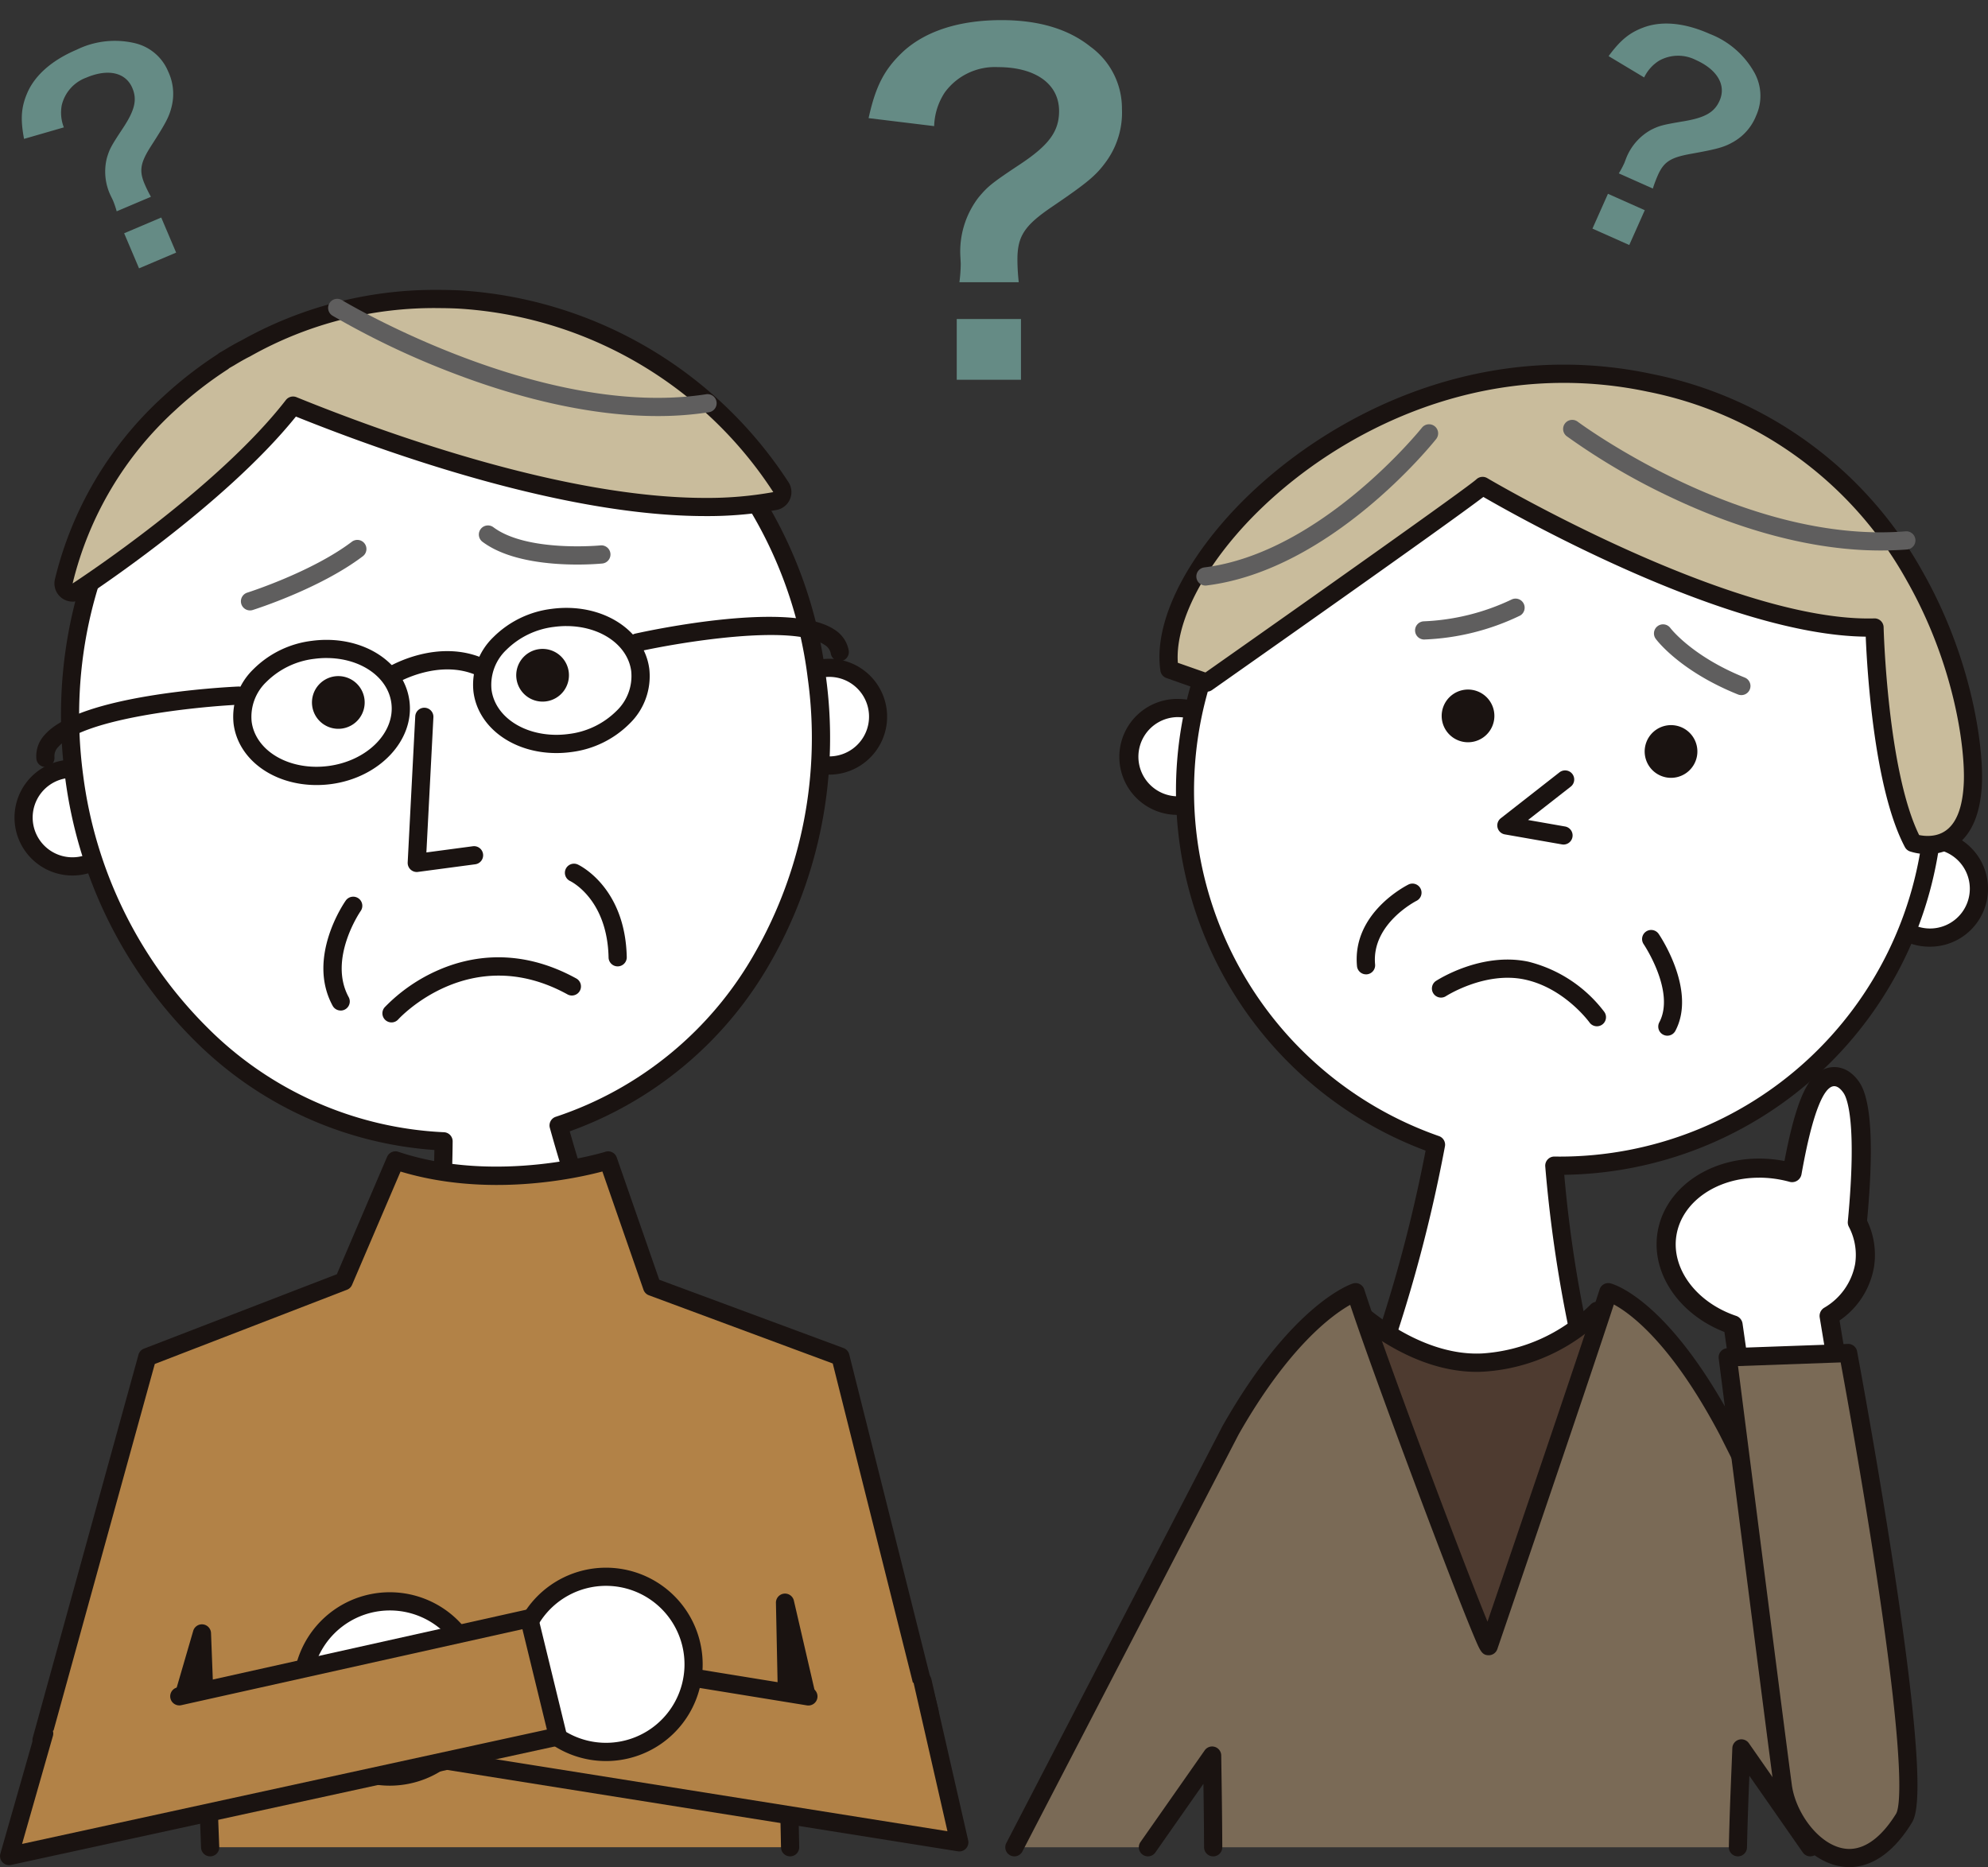 <svg xmlns="http://www.w3.org/2000/svg" width="280.006" height="263" viewBox="0 0 280.006 263">
  <rect x="0" y="0" width="280.006" height="263" fill="#333333" stroke="none"/>
  <g id="img-dottiga-chara" transform="translate(-993.994 -4576.154)">
    <path id="パス_173" data-name="パス 173" d="M33.688-10.661a29.855,29.855,0,0,1-.187-3.186c0-3.311,1-4.81,4.866-7.434,5.053-3.436,6.238-4.435,7.673-6.434a11.751,11.751,0,0,0,2.183-7.371,10.75,10.75,0,0,0-4.429-8.746Q39.116-47.58,31.255-47.58c-5.864,0-10.605,1.5-13.787,4.373-2.683,2.5-3.93,4.873-4.928,9.433l9.233,1.124a9.071,9.071,0,0,1,1.5-4.748,8.736,8.736,0,0,1,7.486-3.561c5.3,0,8.609,2.374,8.609,6.184,0,2.874-1.435,4.81-5.49,7.5s-4.554,3.123-5.864,4.685a12.523,12.523,0,0,0-2.558,8.121l.062,1.187a21.521,21.521,0,0,1-.187,2.624ZM24.954-5.477V3.081H34V-5.477Z" transform="translate(1103.795 4626.568)" fill="#658b85"/>
    <path id="パス_174" data-name="パス 174" d="M13.272,23.146a18.712,18.712,0,0,1-.118-2c0-2.076.625-3.015,3.05-4.659,3.168-2.152,3.911-2.779,4.811-4.031a7.359,7.359,0,0,0,1.367-4.621A6.746,6.746,0,0,0,19.6,2.354,12.233,12.233,0,0,0,11.734,0C8.056,0,5.083.937,3.088,2.737,1.407,4.3.625,5.791,0,8.649l5.791.708a5.68,5.68,0,0,1,.938-2.976,5.474,5.474,0,0,1,4.694-2.23c3.326,0,5.4,1.491,5.4,3.88,0,1.8-.9,3.015-3.441,4.7s-2.855,1.957-3.677,2.935a7.842,7.842,0,0,0-1.6,5.09l.04.744a13.484,13.484,0,0,1-.117,1.645ZM7.8,26.394l0,5.365,5.674,0,0-5.365Z" transform="matrix(0.914, 0.407, -0.407, 0.914, 1224.084, 4576.154)" fill="#658b85"/>
    <path id="パス_175" data-name="パス 175" d="M13.257,23.145a18.706,18.706,0,0,1-.116-2c0-2.076.627-3.016,3.054-4.662,3.17-2.156,3.914-2.783,4.815-4.036a7.371,7.371,0,0,0,1.372-4.622,6.732,6.732,0,0,0-2.775-5.482A12.213,12.213,0,0,0,11.742,0C8.064,0,5.09.943,3.094,2.746,1.411,4.313.627,5.8,0,8.661l5.79.7a5.69,5.69,0,0,1,.94-2.977,5.486,5.486,0,0,1,4.7-2.235c3.326,0,5.4,1.486,5.4,3.875,0,1.8-.9,3.016-3.445,4.7s-2.857,1.96-3.679,2.939a7.856,7.856,0,0,0-1.607,5.092l.039.744a13.49,13.49,0,0,1-.118,1.645ZM7.778,26.4l0,5.365,5.673,0,0-5.365Z" transform="matrix(0.921, -0.391, 0.391, 0.921, 993.994, 4587.739)" fill="#658b85"/>
    <g id="グループ_324" data-name="グループ 324" transform="translate(994 4616.985)">
      <g id="グループ_296" data-name="グループ 296" transform="translate(141.587 10.534)">
        <g id="グループ_276" data-name="グループ 276" transform="translate(16.142 47.084)">
          <g id="グループ_274" data-name="グループ 274">
            <path id="パス_111" data-name="パス 111" d="M456.819,239.389a6.874,6.874,0,1,1-5.585-7.966h0A6.882,6.882,0,0,1,456.819,239.389Z" transform="translate(-441.872 -230.036)" fill="#fff"/>
            <path id="パス_112" data-name="パス 112" d="M449.775,246.094a8.166,8.166,0,1,1-.014-16.331,8.289,8.289,0,0,1,1.414.124,8.164,8.164,0,0,1-1.4,16.207Zm-.016-13.77a5.579,5.579,0,1,0,.972.082,5.7,5.7,0,0,0-.97-.078Z" transform="translate(-441.592 -229.763)" fill="#1a1311"/>
          </g>
          <g id="グループ_275" data-name="グループ 275" transform="translate(105.92 18.567)">
            <path id="パス_113" data-name="パス 113" d="M585.447,261.9a6.874,6.874,0,1,1-5.586-7.966h0a6.881,6.881,0,0,1,5.585,7.965Z" transform="translate(-570.501 -252.553)" fill="#fff"/>
            <path id="パス_114" data-name="パス 114" d="M578.406,268.612a8.166,8.166,0,1,1-.015-16.331,8.3,8.3,0,0,1,1.414.124,8.164,8.164,0,0,1-1.4,16.208Zm-.016-13.77a5.605,5.605,0,1,0,.973.082,5.834,5.834,0,0,0-.973-.079Z" transform="translate(-570.222 -252.281)" fill="#1a1311"/>
          </g>
        </g>
        <g id="グループ_279" data-name="グループ 279" transform="translate(24.023 5.877)">
          <g id="グループ_277" data-name="グループ 277" transform="translate(1.274 1.274)">
            <path id="パス_115" data-name="パス 115" d="M514.583,182.134a52.839,52.839,0,0,0-26.507,101.928,209.222,209.222,0,0,1-10.23,36.183l14.265,14.96,18.4-15.065s-4-13.168-5.77-33.126a52.844,52.844,0,0,0,9.841-104.884Z" transform="translate(-452.71 -181.333)" fill="#fff"/>
          </g>
          <g id="グループ_278" data-name="グループ 278">
            <path id="パス_116" data-name="パス 116" d="M491.839,336.216a1.272,1.272,0,0,1-.926-.4l-14.265-14.961a1.284,1.284,0,0,1-.268-1.349,206.511,206.511,0,0,0,9.959-34.885A54.122,54.122,0,0,1,514.527,180.6h0a54.128,54.128,0,0,1-8.657,107.427,179.506,179.506,0,0,0,5.59,31.469,1.283,1.283,0,0,1-.412,1.365l-18.4,15.065A1.268,1.268,0,0,1,491.839,336.216ZM479.06,319.676l12.886,13.515,16.831-13.78a190.478,190.478,0,0,1-5.583-32.553,1.284,1.284,0,0,1,.338-.99,1.264,1.264,0,0,1,.958-.412c.259,0,.519.006.777.006a51.5,51.5,0,1,0-17.041-2.886,1.282,1.282,0,0,1,.837,1.45A210.2,210.2,0,0,1,479.06,319.676Z" transform="translate(-451.163 -179.788)" fill="#1a1311"/>
          </g>
        </g>
        <g id="グループ_280" data-name="グループ 280" transform="translate(61.466 45.76)">
          <path id="パス_117" data-name="パス 117" d="M504,232.516a3.712,3.712,0,1,1-3.018-4.3A3.713,3.713,0,0,1,504,232.516Z" transform="translate(-496.634 -228.157)" fill="#1a1311"/>
          <path id="パス_118" data-name="パス 118" d="M538.721,238.593a3.712,3.712,0,1,1-3.018-4.3A3.713,3.713,0,0,1,538.721,238.593Z" transform="translate(-502.763 -229.223)" fill="#1a1311"/>
        </g>
        <path id="パス_119" data-name="パス 119" d="M518.2,283.685a1.276,1.276,0,0,1-1.044-.538c-.056-.078-3.559-4.876-9.151-6.054s-11.06,2.343-11.117,2.379a1.282,1.282,0,0,1-1.4-2.144c.259-.17,6.4-4.141,13.046-2.743a19.23,19.23,0,0,1,10.71,7.077,1.281,1.281,0,0,1-1.042,2.024Z" transform="translate(-434.872 -190.491)" fill="#1a1311"/>
        <path id="パス_120" data-name="パス 120" d="M515.474,252.413a1.19,1.19,0,0,1-.223-.019l-8.048-1.411a1.282,1.282,0,0,1-.568-2.272l8.267-6.467a1.282,1.282,0,0,1,1.627,1.981c-.016.014-.034.027-.051.04l-6,4.691,5.211.914a1.282,1.282,0,0,1-.218,2.545Z" transform="translate(-436.846 -184.818)" fill="#1a1311"/>
        <g id="グループ_286" data-name="グループ 286" transform="translate(57.73 32.93)">
          <path id="パス_121" data-name="パス 121" d="M493.36,218.383a1.282,1.282,0,0,1-.045-2.563,31.752,31.752,0,0,0,12.345-3.062A1.282,1.282,0,0,1,506.9,215l-.045.024a33.951,33.951,0,0,1-13.449,3.358Z" transform="translate(-492.097 -212.598)" fill="#5f5e5e"/>
          <path id="パス_122" data-name="パス 122" d="M545.247,226.99a1.277,1.277,0,0,1-.477-.092c-8.16-3.282-11.441-7.647-11.576-7.833a1.281,1.281,0,1,1,2.059-1.525h0c.038.05,3.057,3.994,10.473,6.977a1.282,1.282,0,0,1-.478,2.474Z" transform="translate(-499.308 -213.374)" fill="#5f5e5e"/>
        </g>
        <g id="グループ_287" data-name="グループ 287" transform="translate(36.435 131.263)">
          <path id="パス_123" data-name="パス 123" d="M478.8,333.41s8.5,8.516,18.512,8.016a25.042,25.042,0,0,0,16.14-7.284s10.375,39.848,11.374,50.869l-57.035,4.009Z" transform="translate(-466.51 -332.126)" fill="#4e3b30"/>
          <path id="パス_124" data-name="パス 124" d="M467.516,390.028a1.281,1.281,0,0,1-1.256-1.531l11.007-55.61a1.281,1.281,0,0,1,2.161-.66c.078.078,8.227,8.1,17.54,7.642A23.835,23.835,0,0,0,512.226,333a1.281,1.281,0,0,1,2.188.537c.425,1.631,10.412,40.073,11.41,51.076a1.282,1.282,0,0,1-1.159,1.393l-.026,0L467.6,390.021A.408.408,0,0,1,467.516,390.028Zm11.829-54.448L469.1,387.35l54.034-3.793c-1.356-10.628-8.608-39.293-10.655-47.275a26.228,26.228,0,0,1-15.378,6.156c-.3.015-.61.023-.916.023-7.456,0-13.88-4.45-16.839-6.881Z" transform="translate(-466.236 -331.853)" fill="#1a1311"/>
        </g>
        <g id="グループ_288" data-name="グループ 288" transform="translate(21.712)">
          <path id="パス_125" data-name="パス 125" d="M494.15,190.02s34.6,20.523,55.2,19.935c0,0,.508,21.076,5.411,30.331,0,0,7.9,2.783,8.44-8.314s-7.373-48.4-45.55-56.489-69.968,24.578-67.605,40.383l5.264,1.854S492.478,191.591,494.15,190.02Z" transform="translate(-448.633 -172.934)" fill="#c9bc9c"/>
          <path id="パス_126" data-name="パス 126" d="M556.558,241.606a8.039,8.039,0,0,1-2.5-.383,1.279,1.279,0,0,1-.706-.609c-4.342-8.2-5.321-24.885-5.517-29.64-19.316-.2-48.632-16.656-53.854-19.679-5.337,4.077-34.667,24.7-38.22,27.2a1.279,1.279,0,0,1-1.16.16l-5.264-1.854a1.28,1.28,0,0,1-.842-1.02c-.865-5.788,2.314-13.378,8.721-20.824,9.275-10.779,26.784-22.3,48.108-22.3a59.568,59.568,0,0,1,12.311,1.3,56.169,56.169,0,0,1,38.141,27.735c7.208,12.643,8.66,25.2,8.422,30.071C563.767,240.647,558.712,241.606,556.558,241.606Zm-1.195-2.686a6,6,0,0,0,1.195.123c3.135,0,4.846-2.492,5.086-7.405.226-4.618-1.174-16.545-8.089-28.674a53.659,53.659,0,0,0-36.448-26.5,56.964,56.964,0,0,0-11.78-1.237c-20.459,0-37.264,11.059-46.168,21.408-5.544,6.444-8.564,13.1-8.211,18.02l3.887,1.364c14.9-10.478,36.982-26.1,38.164-27.21a1.282,1.282,0,0,1,1.528-.165c.329.2,33.571,19.77,53.667,19.77.285,0,.565,0,.844-.012a1.282,1.282,0,0,1,1.318,1.244v.007c0,.2.533,20.139,5,29.265Z" transform="translate(-448.356 -172.661)" fill="#1a1311"/>
        </g>
        <path id="パス_127" data-name="パス 127" d="M562.131,200.488c-11.193,0-21.97-3.917-29.346-7.4a93.333,93.333,0,0,1-14.9-8.713,1.282,1.282,0,0,1,1.537-2.051c.231.173,23.36,17.321,46.215,15.465a1.282,1.282,0,0,1,.208,2.556h0Q563.979,200.487,562.131,200.488Z" transform="translate(-438.83 -174.312)" fill="#5f5e5e"/>
        <path id="パス_128" data-name="パス 128" d="M455.964,205.564a1.282,1.282,0,0,1-.156-2.556c16.43-2.038,30.481-19.486,30.621-19.662a1.281,1.281,0,1,1,2.023,1.572l-.021.026c-.6.752-14.852,18.444-32.309,20.609A1.146,1.146,0,0,1,455.964,205.564Z" transform="translate(-427.759 -174.449)" fill="#5f5e5e"/>
        <path id="パス_129" data-name="パス 129" d="M483.41,274.089a1.281,1.281,0,0,1-1.273-1.163c-.7-7.5,6.968-11.352,7.294-11.513a1.282,1.282,0,0,1,1.128,2.3c-.1.048-6.4,3.259-5.873,8.973a1.282,1.282,0,0,1-1.153,1.4A.792.792,0,0,1,483.41,274.089Z" transform="translate(-432.6 -188.209)" fill="#1a1311"/>
        <path id="パス_130" data-name="パス 130" d="M534.468,284.124a1.281,1.281,0,0,1-1.279-1.285,1.3,1.3,0,0,1,.149-.6c2.286-4.316-2.166-10.949-2.211-11.016a1.281,1.281,0,0,1,2.114-1.447c.221.323,5.371,7.978,2.359,13.665A1.278,1.278,0,0,1,534.468,284.124Z" transform="translate(-441.22 -189.604)" fill="#1a1311"/>
        <g id="グループ_290" data-name="グループ 290" transform="translate(0 129.373)">
          <path id="パス_131" data-name="パス 131" d="M547.964,398.282l-23.9-47.609c-9.363-17.763-16.868-19.558-16.868-19.558-3.463,10.777-16.839,49.861-16.839,49.861-.551,0-15.287-39.08-18.751-49.859,0,0-8.024,2.551-17.614,19.453L423.545,409.3h18.808l9.043-12.913c.06,4.253.124,7.52.149,12.913h73.9c.133-5.843.317-9.43.494-13.919l9.7,13.919Z" transform="translate(-422.264 -329.834)" fill="#7a6a56"/>
          <g id="グループ_289" data-name="グループ 289">
            <path id="パス_132" data-name="パス 132" d="M446.112,424.193a1.282,1.282,0,0,1-1.047-2.018l9.043-12.913a1.28,1.28,0,0,1,2.329.718l.037,2.517c.047,3.144.091,6.115.112,10.409a1.281,1.281,0,0,1-1.275,1.288H455.3a1.28,1.28,0,0,1-1.28-1.276c-.017-3.623-.052-6.3-.091-8.942l-6.773,9.672A1.275,1.275,0,0,1,446.112,424.193Z" transform="translate(-426.022 -343.448)" fill="#1a1311"/>
            <path id="パス_133" data-name="パス 133" d="M423.269,410.306a1.282,1.282,0,0,1-1.136-1.873L452.579,349.7c.007-.015.015-.029.023-.042,9.726-17.142,17.992-19.931,18.339-20.042a1.28,1.28,0,0,1,1.606.829c2.989,9.3,13.669,37.777,17.36,46.8,3.211-9.4,12.936-37.911,15.791-46.8a1.282,1.282,0,0,1,1.517-.854c.329.082,8.178,2.137,17.7,20.207l23.914,47.631a1.281,1.281,0,1,1-2.287,1.154h0l-23.9-47.613c-6.823-12.946-12.61-17.145-14.939-18.4-3.989,12.236-16.283,48.165-16.411,48.541a1.28,1.28,0,0,1-1.211.867c-.947,0-1.213-.625-2-2.481-.454-1.072-1.081-2.619-1.866-4.6-1.476-3.738-3.469-8.934-5.615-14.633-3.388-9-7.884-21.205-10.033-27.643-2.477,1.391-8.662,5.844-15.728,18.285L424.4,409.615A1.279,1.279,0,0,1,423.269,410.306Z" transform="translate(-421.989 -329.561)" fill="#1a1311"/>
            <path id="パス_134" data-name="パス 134" d="M557.218,423.977a1.276,1.276,0,0,1-1.051-.548l-7.526-10.8c-.124,3.026-.242,5.975-.337,10.094a1.28,1.28,0,0,1-1.279,1.253H547a1.28,1.28,0,0,1-1.251-1.309v0c.1-4.407.228-7.476.362-10.725.044-1.049.087-2.1.13-3.216a1.28,1.28,0,0,1,2.33-.684l9.7,13.919a1.281,1.281,0,0,1-1.048,2.015Z" transform="translate(-443.838 -343.233)" fill="#1a1311"/>
          </g>
        </g>
        <g id="グループ_295" data-name="グループ 295" transform="translate(91.735 98.946)">
          <g id="グループ_293" data-name="グループ 293">
            <g id="グループ_291" data-name="グループ 291" transform="translate(1.347 1.342)">
              <path id="パス_135" data-name="パス 135" d="M562.972,320.885a9.792,9.792,0,0,0-1.022-6.063c.539-5.679,1.189-15.989-.814-18.965-1.122-1.665-2.34-1.658-2.964-1.507-1.411.342-3.1,1.891-4.906,10.782-.185.907-.354,1.814-.506,2.674a17.539,17.539,0,0,0-4.648-.632c-6.663,0-12.117,3.907-12.969,9.29-.859,5.426,3.174,10.724,9.311,12.8l2.916,20.344a1.348,1.348,0,0,0,1.522,1.141l11.2-1.6a1.348,1.348,0,0,0,1.143-1.525l-.005-.03L557.979,328A10.374,10.374,0,0,0,562.972,320.885Z" transform="translate(-535.027 -294.287)" fill="#fff"/>
            </g>
            <g id="グループ_292" data-name="グループ 292">
              <path id="パス_136" data-name="パス 136" d="M548.407,351.825a2.705,2.705,0,0,1-2.663-2.313l-2.8-19.542c-6.4-2.5-10.329-8.27-9.423-14,.956-6.042,6.97-10.427,14.3-10.427a19.043,19.043,0,0,1,2.945.234c.211.034.423.071.636.112q.127-.675.257-1.309c1.846-9.07,3.7-11.286,5.908-11.823.778-.189,2.764-.364,4.4,2.061,1.678,2.493,2.039,9.04,1.071,19.46a11.124,11.124,0,0,1,.976,6.528h0a11.488,11.488,0,0,1-4.853,7.546l3.106,18.736a2.7,2.7,0,0,1-2.217,3.1l-.061.009-11.2,1.6A2.694,2.694,0,0,1,548.407,351.825Zm-.587-43.588c-6,0-10.892,3.429-11.639,8.153-.741,4.658,2.8,9.414,8.412,11.31a1.348,1.348,0,0,1,.906,1.086l2.916,20.344,11.2-1.6-3.249-19.6a1.35,1.35,0,0,1,.618-1.365,9.018,9.018,0,0,0,4.374-6.184h0a8.494,8.494,0,0,0-.889-5.235,1.345,1.345,0,0,1-.143-.742c1.328-13.994-.115-17.378-.59-18.082-.349-.519-.9-1.106-1.534-.95-1.322.32-2.672,3.688-3.9,9.741-.165.825-.335,1.711-.5,2.639a1.347,1.347,0,0,1-1.561,1.093,1.21,1.21,0,0,1-.121-.028,16.2,16.2,0,0,0-4.292-.585Z" transform="translate(-533.392 -292.66)" fill="#1a1311"/>
            </g>
          </g>
          <g id="グループ_294" data-name="グループ 294" transform="translate(8.739 38.992)">
            <path id="パス_137" data-name="パス 137" d="M545.562,342.111l16.969-.607s11.257,60.046,7.829,65.575c-7.241,11.682-16.1,2.386-17.037-4.566S545.562,342.111,545.562,342.111Z" transform="translate(-544.279 -340.222)" fill="#7a6a56"/>
            <path id="パス_138" data-name="パス 138" d="M562.417,413.645c-5.375,0-9.921-5.92-10.64-11.235-.931-6.878-7.694-59.876-7.763-60.41a1.281,1.281,0,0,1,1.107-1.434c.039-.005.078-.008.117-.01l16.966-.607a1.273,1.273,0,0,1,1.3,1.045c.028.151,2.846,15.213,5.208,30.756,4.843,31.872,3.105,34.674,2.451,35.729C568.013,412.576,564.668,413.645,562.417,413.645Zm-15.684-70.576c1.081,8.469,6.737,52.759,7.581,59,.564,4.169,4.227,9.014,8.1,9.014,2.295,0,4.57-1.713,6.578-4.951.444-.717,1.554-5.285-2.808-33.992-1.99-13.1-4.306-25.861-4.992-29.587Z" transform="translate(-544.004 -339.949)" fill="#1a1311"/>
          </g>
        </g>
      </g>
      <g id="グループ_323" data-name="グループ 323" transform="translate(0 0)">
        <g id="グループ_314" data-name="グループ 314" transform="translate(2.041)">
          <g id="グループ_299" data-name="グループ 299" transform="translate(0 51.945)">
            <g id="グループ_297" data-name="グループ 297" transform="translate(0 14.208)">
              <path id="パス_139" data-name="パス 139" d="M267.774,247.653a6.874,6.874,0,1,1-7.72-5.915h0A6.877,6.877,0,0,1,267.774,247.653Z" transform="translate(-252.801 -240.388)" fill="#fff"/>
              <path id="パス_140" data-name="パス 140" d="M260.677,256.452a8.159,8.159,0,1,1,1.085-.072A8.162,8.162,0,0,1,260.677,256.452Zm.017-13.766a5.931,5.931,0,0,0-.746.049,5.6,5.6,0,0,0,.73,11.152,5.663,5.663,0,0,0,.747-.049,5.6,5.6,0,0,0-.73-11.152Z" transform="translate(-252.525 -240.114)" fill="#1a1311"/>
            </g>
            <g id="グループ_298" data-name="グループ 298" transform="translate(106.587)">
              <path id="パス_141" data-name="パス 141" d="M397.214,230.423a6.873,6.873,0,1,1-7.72-5.915h0A6.875,6.875,0,0,1,397.214,230.423Z" transform="translate(-382.241 -223.157)" fill="#fff"/>
              <path id="パス_142" data-name="パス 142" d="M390.117,239.221a8.159,8.159,0,1,1,1.085-.072A8.162,8.162,0,0,1,390.117,239.221Zm.017-13.77a5.782,5.782,0,0,0-.746.049,5.6,5.6,0,0,0,.73,11.152,5.662,5.662,0,0,0,.747-.049,5.6,5.6,0,0,0-.73-11.152Z" transform="translate(-381.965 -222.883)" fill="#1a1311"/>
            </g>
          </g>
          <g id="グループ_302" data-name="グループ 302" transform="translate(6.54 1.771)">
            <g id="グループ_300" data-name="グループ 300" transform="translate(1.278 1.285)">
              <path id="パス_143" data-name="パス 143" d="M367.2,215.074c-4.261-32.049-31.131-54.91-60.017-51.059s-48.851,32.954-44.591,65c3.865,29.072,26.336,50.582,52.042,51.452a193.742,193.742,0,0,1-2.549,29.583l17.282,21.675L340.4,304.665s-4.825-9.39-9.552-26.434C355.179,270.483,371.043,243.979,367.2,215.074Z" transform="translate(-262.019 -163.592)" fill="#fff"/>
            </g>
            <g id="グループ_301" data-name="グループ 301">
              <path id="パス_144" data-name="パス 144" d="M329.091,332.736a1.278,1.278,0,0,1-1-.482l-17.282-21.675a1.284,1.284,0,0,1-.264-1.007,193.258,193.258,0,0,0,2.517-28.154,53.046,53.046,0,0,1-33.811-15.456,63.66,63.66,0,0,1-18.2-37.048c-4.347-32.7,16.15-62.5,45.69-66.443,14.335-1.911,28.628,2.479,40.239,12.36a62.793,62.793,0,0,1,21.214,39.8,63.74,63.74,0,0,1-7.775,40.328,53.185,53.185,0,0,1-28.293,23.83c4.529,15.961,9.084,24.926,9.13,25.016a1.284,1.284,0,0,1,.047,1.072l-11.023,27.062a1.278,1.278,0,0,1-1,.785A1.137,1.137,0,0,1,329.091,332.736Zm-15.927-23.313,15.563,19.523,9.985-24.5c-1.085-2.226-5.247-11.23-9.387-26.143a1.283,1.283,0,0,1,.846-1.567A50.458,50.458,0,0,0,358.2,253.665a61.158,61.158,0,0,0,7.449-38.7,60.238,60.238,0,0,0-20.334-38.184c-11.051-9.4-24.634-13.585-38.24-11.771-28.141,3.755-47.651,32.265-43.49,63.563a61.085,61.085,0,0,0,17.457,35.554A50.306,50.306,0,0,0,314.4,278.914a1.282,1.282,0,0,1,1.235,1.292A195.319,195.319,0,0,1,313.164,309.423Z" transform="translate(-260.467 -162.033)" fill="#1a1311"/>
            </g>
          </g>
          <g id="グループ_307" data-name="グループ 307" transform="translate(31.872 33.168)">
            <g id="グループ_303" data-name="グループ 303" transform="translate(10.021 17.403)">
              <path id="パス_145" data-name="パス 145" d="M310.792,229.09a3.712,3.712,0,1,1-4.172-3.193A3.716,3.716,0,0,1,310.792,229.09Z" transform="translate(-303.4 -222.032)" fill="#1a1311"/>
              <path id="パス_146" data-name="パス 146" d="M345.731,224.443a3.712,3.712,0,1,1-4.171-3.194A3.716,3.716,0,0,1,345.731,224.443Z" transform="translate(-309.568 -221.216)" fill="#1a1311"/>
            </g>
            <path id="パス_147" data-name="パス 147" d="M321.052,254.411a1.28,1.28,0,0,1-1.28-1.282c0-.022,0-.044,0-.066l1.065-20.577a1.28,1.28,0,0,1,2.557.133l-.988,19.037,6.57-.876a1.282,1.282,0,0,1,.338,2.541l-8.1,1.079A1.128,1.128,0,0,1,321.052,254.411Z" transform="translate(-296.269 -205.582)" fill="#1a1311"/>
            <path id="パス_148" data-name="パス 148" d="M316.726,283.073a1.283,1.283,0,0,1-.954-2.137,23.658,23.658,0,0,1,7.629-5.265c4.385-1.9,11.309-3.235,19.4,1.237a1.282,1.282,0,0,1-1.235,2.244c-13.734-7.586-23.788,3.381-23.887,3.494A1.274,1.274,0,0,1,316.726,283.073Z" transform="translate(-295.505 -213.056)" fill="#1a1311"/>
            <g id="グループ_306" data-name="グループ 306">
              <g id="グループ_304" data-name="グループ 304" transform="translate(33.51)">
                <path id="パス_149" data-name="パス 149" d="M345.812,205.635c-3.8,0-9.758-.489-13.388-3.227a1.282,1.282,0,0,1,1.541-2.048c4.726,3.565,15.021,2.585,15.124,2.575a1.282,1.282,0,0,1,.255,2.551C349.184,205.5,347.793,205.635,345.812,205.635Z" transform="translate(-331.924 -200.111)" fill="#5f5e5e"/>
              </g>
              <g id="グループ_305" data-name="グループ 305" transform="translate(0 2.045)">
                <path id="パス_150" data-name="パス 150" d="M292.509,212.529a1.282,1.282,0,0,1-.384-2.5c.091-.029,9.087-2.891,14.734-7.166a1.281,1.281,0,0,1,1.565,2.029l-.021.016c-6.005,4.546-15.125,7.446-15.511,7.567A1.239,1.239,0,0,1,292.509,212.529Z" transform="translate(-291.23 -202.591)" fill="#5f5e5e"/>
              </g>
            </g>
          </g>
          <g id="グループ_310" data-name="グループ 310" transform="translate(3.061 44.792)">
            <g id="グループ_308" data-name="グループ 308" transform="translate(0 4.505)">
              <path id="パス_151" data-name="パス 151" d="M301.671,240.122c-6.108,0-11.021-3.607-11.682-8.575a9.294,9.294,0,0,1,2.773-7.729,14.038,14.038,0,0,1,8.264-4.01,15.609,15.609,0,0,1,2.039-.136c6.108,0,11.02,3.607,11.681,8.575.741,5.563-4.211,10.831-11.034,11.741A15.355,15.355,0,0,1,301.671,240.122Zm1.394-17.893a13.044,13.044,0,0,0-1.7.114,11.473,11.473,0,0,0-6.761,3.25,6.784,6.784,0,0,0-2.077,5.607c.489,3.68,4.335,6.349,9.14,6.349a12.744,12.744,0,0,0,1.7-.114c5.426-.723,9.387-4.7,8.836-8.861-.486-3.671-4.331-6.342-9.139-6.342Z" transform="translate(-262.19 -219.671)" fill="#1a1311"/>
              <path id="パス_152" data-name="パス 152" d="M257.531,238.977a1.281,1.281,0,0,1-1.273-1.163,4.381,4.381,0,0,1,1.166-3.358c4.875-5.612,24.99-6.705,27.268-6.811a1.283,1.283,0,0,1,.17,2.559l-.051,0c-5.886.275-21.933,1.878-25.455,5.937a1.824,1.824,0,0,0-.552,1.438,1.281,1.281,0,0,1-1.153,1.4C257.611,238.976,257.57,238.977,257.531,238.977Z" transform="translate(-256.243 -221.07)" fill="#1a1311"/>
            </g>
            <g id="グループ_309" data-name="グループ 309" transform="translate(61.525)">
              <path id="パス_153" data-name="パス 153" d="M342.7,234.659h0c-6.108,0-11.021-3.607-11.681-8.575a9.294,9.294,0,0,1,2.773-7.729,14.031,14.031,0,0,1,8.264-4.01,15.619,15.619,0,0,1,2.039-.136c6.108,0,11.019,3.607,11.681,8.575A9.294,9.294,0,0,1,353,230.513a14.026,14.026,0,0,1-8.263,4.011A15.342,15.342,0,0,1,342.7,234.659Zm1.394-17.889a13.04,13.04,0,0,0-1.7.114,11.468,11.468,0,0,0-6.761,3.25,6.786,6.786,0,0,0-2.077,5.607c.489,3.68,4.335,6.349,9.14,6.349h0a12.739,12.739,0,0,0,1.7-.114,11.464,11.464,0,0,0,6.76-3.25,6.787,6.787,0,0,0,2.076-5.607c-.485-3.677-4.33-6.347-9.138-6.347Z" transform="translate(-330.959 -214.208)" fill="#1a1311"/>
              <path id="パス_154" data-name="パス 154" d="M387.278,221.975a1.28,1.28,0,0,1-1.26-1.062,1.825,1.825,0,0,0-.906-1.243c-4.463-2.992-20.367-.335-26.12.942a1.282,1.282,0,0,1-.554-2.5c2.223-.495,21.927-4.708,28.1-.569a4.379,4.379,0,0,1,2.006,2.935,1.282,1.282,0,0,1-1.041,1.484h0A1.193,1.193,0,0,1,387.278,221.975Z" transform="translate(-335.636 -214.476)" fill="#1a1311"/>
            </g>
            <path id="パス_155" data-name="パス 155" d="M316.9,226.259a1.283,1.283,0,0,1-.664-2.379c.287-.173,7.087-4.2,13.738-1.135a1.282,1.282,0,0,1-1.07,2.329c-5.4-2.489-11.289.967-11.348,1A1.267,1.267,0,0,1,316.9,226.259Z" transform="translate(-266.726 -215.505)" fill="#1a1311"/>
          </g>
          <g id="グループ_313" data-name="グループ 313" transform="translate(5.619)">
            <g id="グループ_311" data-name="グループ 311" transform="translate(1.281 1.285)">
              <path id="パス_156" data-name="パス 156" d="M361.978,187.992a58.225,58.225,0,0,0-45.4-26.48c-.976-.044-1.957-.066-2.915-.066a54.21,54.21,0,0,0-27.092,6.955c-.189.092-1.028.515-2.306,1.291l-.446.256-.222.127a1.3,1.3,0,0,0-.258.2,54.8,54.8,0,0,0-7.591,5.906,49.712,49.712,0,0,0-14.816,25.042,1.28,1.28,0,0,0,1.946,1.364c.866-.564,20.5-13.436,30.352-26.128,13.356,5.422,38.218,14.282,58.076,14.284h0a53.219,53.219,0,0,0,9.795-.839,1.284,1.284,0,0,0,.868-1.908Z" transform="translate(-260.905 -161.444)" fill="#c9bc9c"/>
            </g>
            <g id="グループ_312" data-name="グループ 312">
              <path id="パス_157" data-name="パス 157" d="M261.91,203.8a2.563,2.563,0,0,1-2.494-3.144,50.99,50.99,0,0,1,15.2-25.692,56.729,56.729,0,0,1,7.681-5.988,2.57,2.57,0,0,1,.407-.29l.641-.368c1.259-.767,2.11-1.2,2.376-1.332a55.781,55.781,0,0,1,27.679-7.1c.975,0,1.976.022,2.973.068A59.456,59.456,0,0,1,362.8,187.071h0a2.563,2.563,0,0,1-1.736,3.816,54.426,54.426,0,0,1-10.032.862c-19.7,0-44.23-8.617-57.671-14.017-10.16,12.617-29.235,25.118-30.058,25.654A2.548,2.548,0,0,1,261.91,203.8Zm51.482-41.348a52.611,52.611,0,0,0-26.478,6.8l-.048.025c-.15.073-.958.477-2.2,1.237l-.03.017-.669.383a1.258,1.258,0,0,1-.2.165,53.889,53.889,0,0,0-7.416,5.772,48.434,48.434,0,0,0-14.439,24.39c.823-.538,20.309-13.306,30.039-25.84a1.28,1.28,0,0,1,1.492-.4c13.052,5.3,37.89,14.188,57.594,14.19a51.935,51.935,0,0,0,9.563-.818h0a56.965,56.965,0,0,0-44.353-25.85c-.954-.047-1.916-.068-2.852-.068Z" transform="translate(-259.349 -159.886)" fill="#1a1311"/>
            </g>
          </g>
          <path id="パス_158" data-name="パス 158" d="M352.57,177.928c-10.434,0-20.916-3.051-28.466-5.92a115.456,115.456,0,0,1-17.292-8.2,1.281,1.281,0,0,1,1.27-2.226l.057.034c.278.165,28.087,16.821,51.246,13.244a1.282,1.282,0,0,1,.436,2.527l-.045.007A47.041,47.041,0,0,1,352.57,177.928Z" transform="translate(-261.995 -160.154)" fill="#5f5e5e"/>
          <path id="パス_159" data-name="パス 159" d="M307.784,279.585a1.279,1.279,0,0,1-1.125-.668c-3.7-6.789,1.616-14.5,1.845-14.821a1.281,1.281,0,0,1,2.1,1.473h0c-.047.067-4.625,6.737-1.692,12.121a1.282,1.282,0,0,1-1.123,1.9Z" transform="translate(-261.852 -178.076)" fill="#1a1311"/>
          <path id="パス_160" data-name="パス 160" d="M354.093,272.373a1.28,1.28,0,0,1-1.28-1.254c-.177-8.157-5.21-10.67-5.424-10.773a1.282,1.282,0,0,1,1.085-2.323h0c.273.127,6.686,3.216,6.9,13.04a1.281,1.281,0,0,1-1.252,1.309Z" transform="translate(-269.143 -177.082)" fill="#1a1311"/>
        </g>
        <g id="グループ_316" data-name="グループ 316" transform="translate(3.222 121.344)">
          <path id="パス_161" data-name="パス 161" d="M384.972,398.936l-15.875-62.7h0L342.576,326.4l-6.187-17.8s-15.386,4.865-29.96,0l-7.287,17.027-27.668,10.681h0l-17.515,62.627h18.305l6.913-23.712,1.159,30.122h81.681L361.3,370.9l6.491,28.039Z" transform="translate(-253.959 -307.321)" fill="#b28247"/>
          <g id="グループ_315" data-name="グループ 315" transform="translate(1.342)">
            <path id="パス_162" data-name="パス 162" d="M283.982,420.531A1.28,1.28,0,0,1,282.7,419.3l-.856-22.247L277.14,413.2a1.281,1.281,0,1,1-2.471-.673c0-.015.008-.03.013-.045l6.912-23.712a1.28,1.28,0,0,1,2.508.31l1.159,30.121a1.28,1.28,0,0,1-1.228,1.331Z" transform="translate(-258.95 -321.224)" fill="#1a1311"/>
            <path id="パス_163" data-name="パス 163" d="M256.87,391.245a1.282,1.282,0,0,1-1.281-1.282,1.3,1.3,0,0,1,.046-.342l14.889-53.926a1.283,1.283,0,0,1,.773-.855l27.168-10.483,7.074-16.53a1.28,1.28,0,0,1,1.582-.712c13.992,4.671,29.021.041,29.171-.007a1.283,1.283,0,0,1,1.594.8l5.988,17.227,25.957,9.625a1.282,1.282,0,0,1,.8.89l12.541,49.976a1.281,1.281,0,1,1-2.476.654l-.007-.029L368.31,336.932l-25.892-9.607a1.28,1.28,0,0,1-.765-.781l-5.789-16.656c-3.842,1.018-16.178,3.7-28.429.009l-6.83,15.959a1.277,1.277,0,0,1-.716.691L272.821,337,258.1,390.3A1.281,1.281,0,0,1,256.87,391.245Z" transform="translate(-255.589 -307.049)" fill="#1a1311"/>
            <path id="パス_164" data-name="パス 164" d="M384.755,419.611a1.281,1.281,0,0,1-1.28-1.255l-.715-34.449a1.28,1.28,0,0,1,2.527-.316l6.491,28.04a1.281,1.281,0,0,1-2.494.577L385.58,396.19l.459,22.111a1.281,1.281,0,0,1-1.253,1.309Z" transform="translate(-278.041 -320.304)" fill="#1a1311"/>
          </g>
        </g>
        <g id="グループ_319" data-name="グループ 319" transform="translate(41.277 183.421)">
          <g id="グループ_317" data-name="グループ 317">
            <path id="パス_165" data-name="パス 165" d="M309.53,384.8a12.334,12.334,0,1,0,16,6.9,12.343,12.343,0,0,0-16-6.9Z" transform="translate(-300.453 -382.613)" fill="#fff"/>
            <path id="パス_166" data-name="パス 166" d="M313.808,409.607h0a13.622,13.622,0,1,1,5.023-.968,13.627,13.627,0,0,1-5.023.968Zm-.007-24.68a11.058,11.058,0,0,0,.006,22.116h0a11.058,11.058,0,0,0-.007-22.116Z" transform="translate(-300.173 -382.334)" fill="#1a1311"/>
          </g>
          <g id="グループ_318" data-name="グループ 318" transform="translate(19.443 5.57)">
            <path id="パス_167" data-name="パス 167" d="M393.282,396.383l5.172,22.665-73.115-11.653,3.552-16.749,48.3,7.849" transform="translate(-324.059 -389.362)" fill="#b28247"/>
            <path id="パス_168" data-name="パス 168" d="M398.18,420.056a1.177,1.177,0,0,1-.2-.016l-73.115-11.654a1.28,1.28,0,0,1-1.063-1.466c0-.022.007-.044.012-.066l3.552-16.749a1.281,1.281,0,0,1,1.458-1l48.3,7.848a1.282,1.282,0,0,1-.412,2.531l-47.1-7.653-3.019,14.234,69.911,11.143-4.75-20.814a1.28,1.28,0,1,1,2.481-.633c.006.021.011.042.015.063l5.172,22.665a1.28,1.28,0,0,1-1.248,1.567Z" transform="translate(-323.784 -389.089)" fill="#1a1311"/>
          </g>
        </g>
        <g id="グループ_322" data-name="グループ 322" transform="translate(0 179.984)">
          <g id="グループ_320" data-name="グループ 320" transform="translate(71.757)">
            <path id="パス_169" data-name="パス 169" d="M355.278,380.466a12.334,12.334,0,1,1-15.788,7.378,12.342,12.342,0,0,1,15.788-7.378Z" transform="translate(-337.463 -378.439)" fill="#fff"/>
            <path id="パス_170" data-name="パス 170" d="M350.794,405.409a13.618,13.618,0,1,1,12.783-8.97A13.612,13.612,0,0,1,350.794,405.409Zm0-24.679a11.055,11.055,0,1,0,3.752.661A11.05,11.05,0,0,0,350.794,380.73Z" transform="translate(-337.188 -378.166)" fill="#1a1311"/>
          </g>
          <g id="グループ_321" data-name="グループ 321" transform="translate(0 5.864)">
            <path id="パス_171" data-name="パス 171" d="M256.547,403l-4.947,17.31,77.292-16.845-4.054-16.635-49.331,10.991" transform="translate(-250.32 -385.55)" fill="#b28247"/>
            <path id="パス_172" data-name="パス 172" d="M251.326,421.321a1.283,1.283,0,0,1-1.23-1.635l4.948-17.31a1.281,1.281,0,0,1,2.461.706L253.15,418.33l73.917-16.109-3.445-14.139L275.514,398.8a1.282,1.282,0,0,1-.556-2.5l49.331-10.992a1.279,1.279,0,0,1,1.522.947l4.054,16.635a1.282,1.282,0,0,1-.939,1.549l-.033.007-77.3,16.845A1.214,1.214,0,0,1,251.326,421.321Z" transform="translate(-250.046 -385.277)" fill="#1a1311"/>
          </g>
        </g>
      </g>
    </g>
  </g>
</svg>
